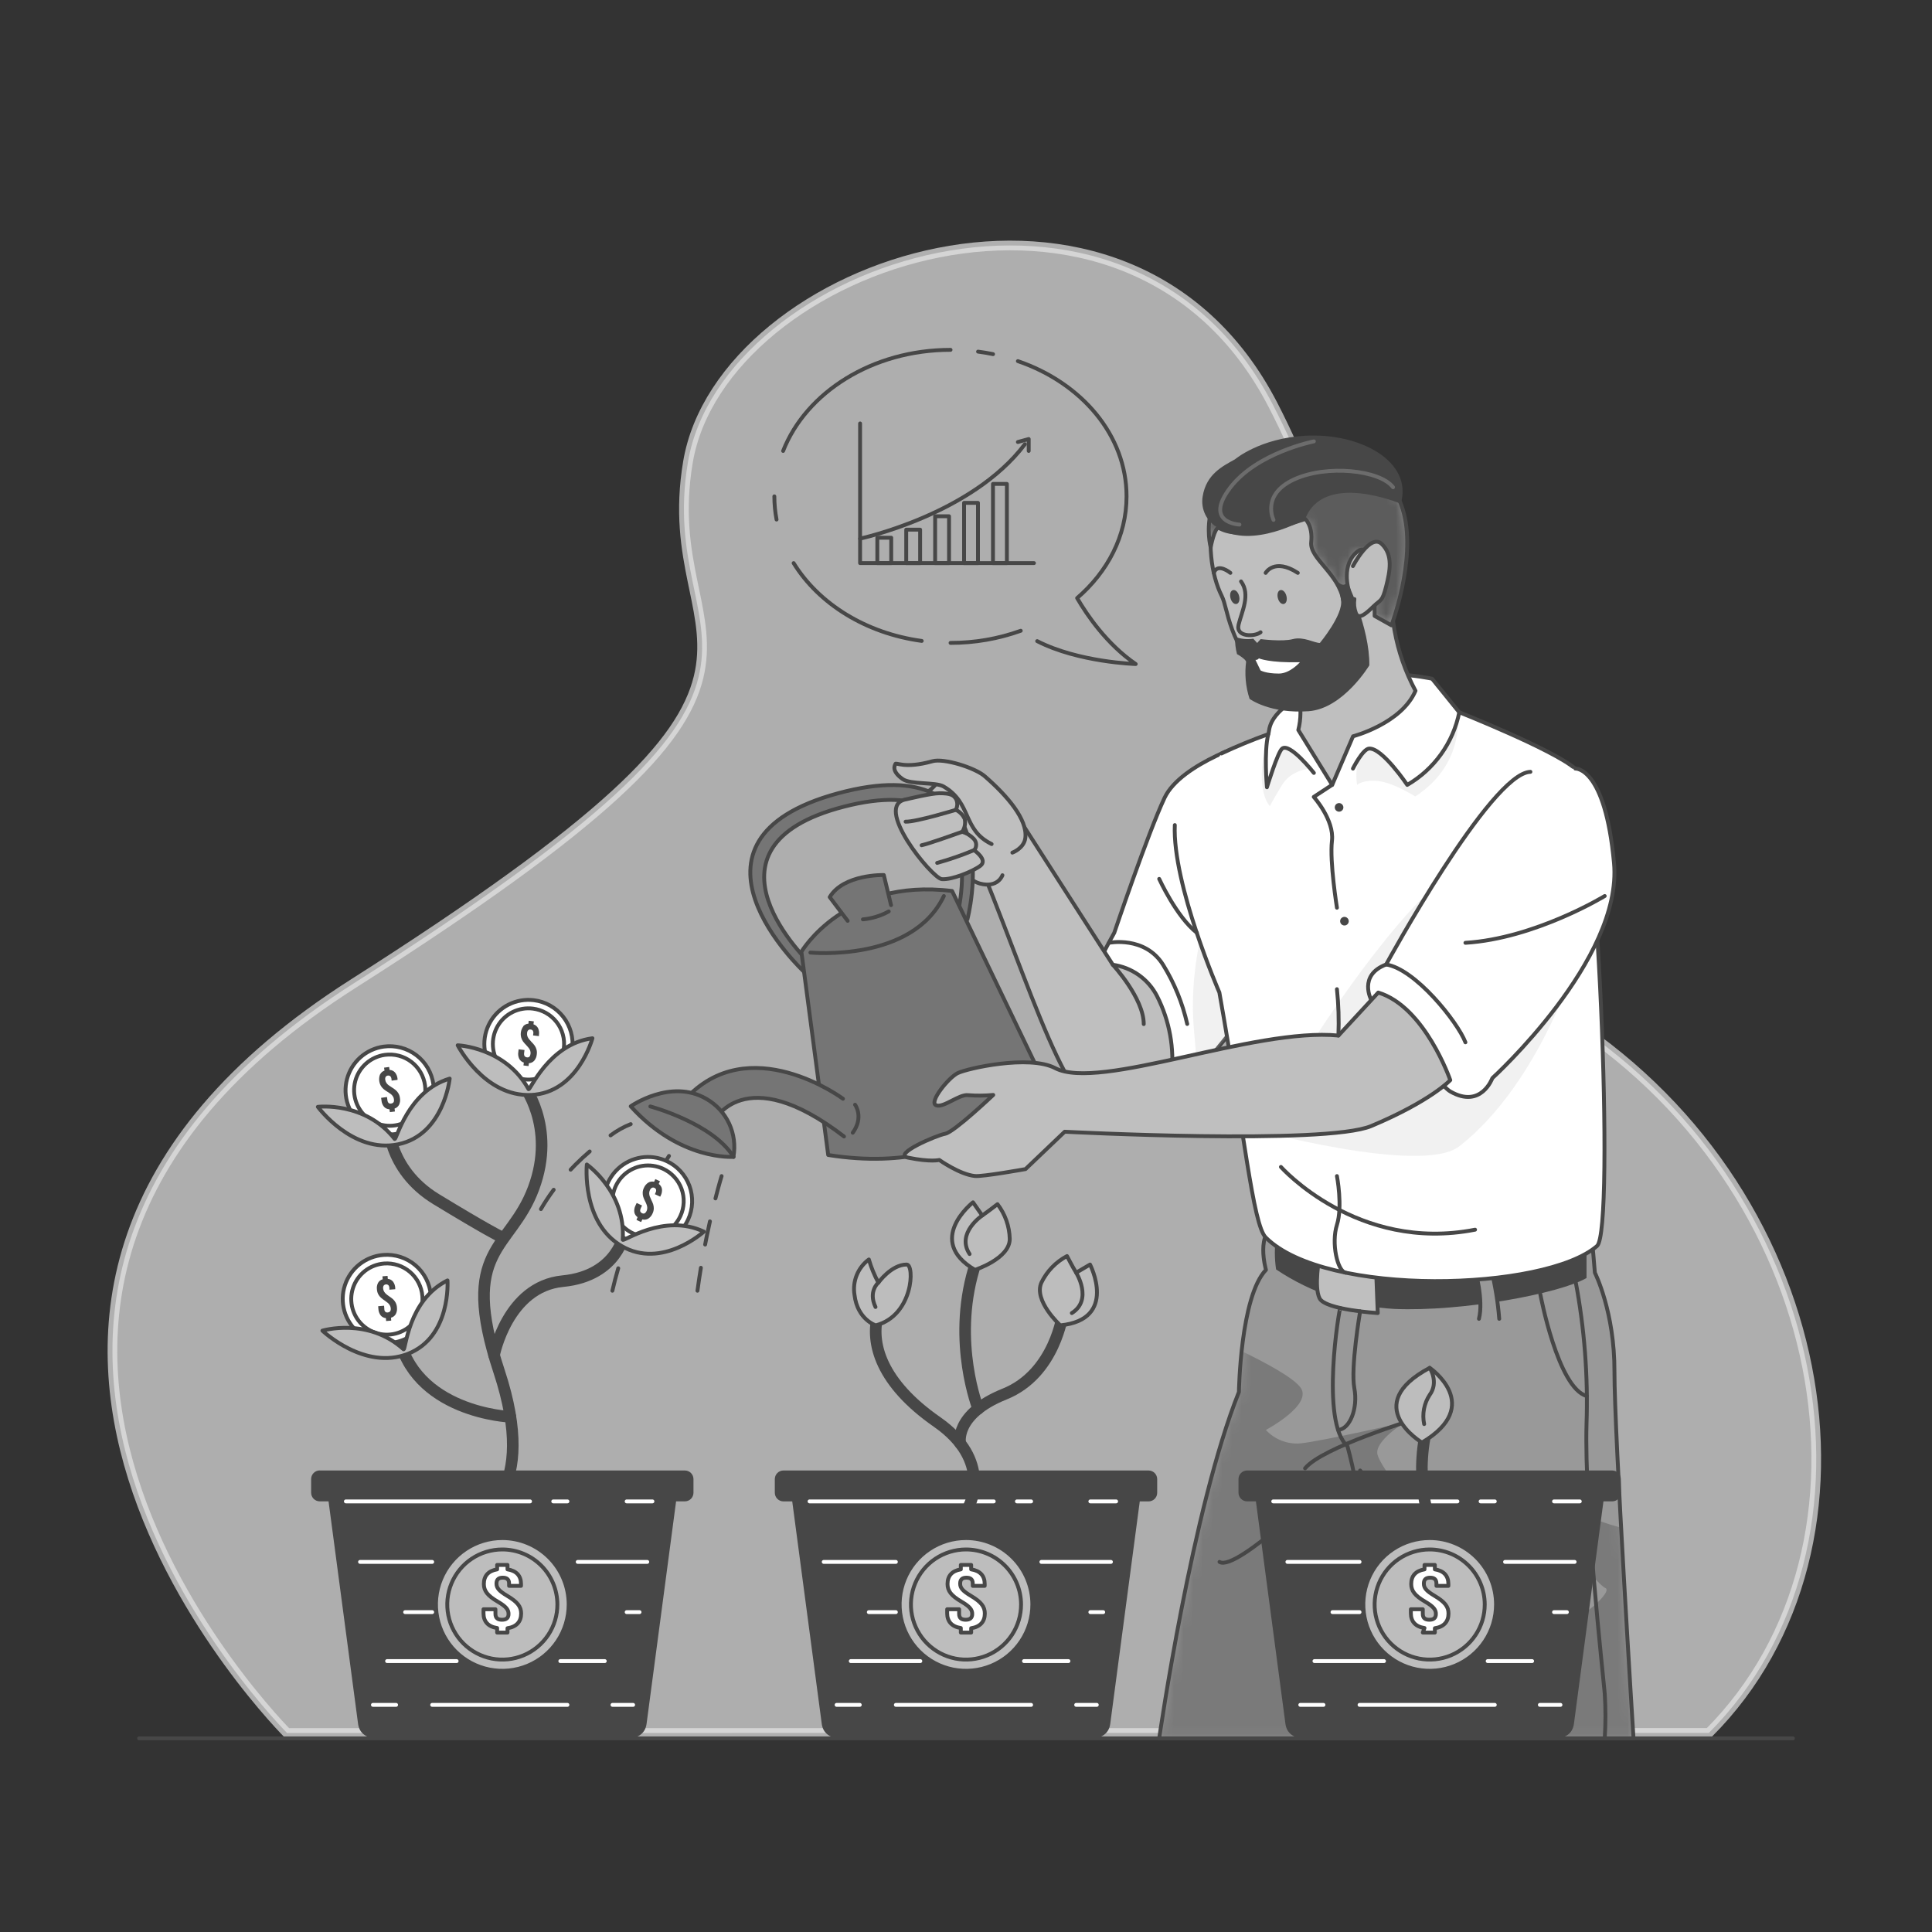 <svg width="200" height="200" viewBox="0 0 200 200" fill="none" xmlns="http://www.w3.org/2000/svg">
<rect x="0" y="0" width="200" height="200" fill="#333333" stroke="none"/>
<path opacity="0.7" d="M29.713 179.396C29.631 179.312 29.515 179.192 29.369 179.037C29.052 178.702 28.592 178.204 28.025 177.559C26.89 176.267 25.326 174.384 23.61 172.019C20.177 167.287 16.152 160.646 13.754 152.983C11.356 145.324 10.589 136.665 13.64 127.871C16.689 119.079 23.576 110.091 36.596 101.81C49.696 93.478 58.199 87.262 63.633 82.288C69.065 77.317 71.478 73.546 72.315 70.1C73.089 66.916 72.498 64.069 71.857 60.978C71.805 60.731 71.754 60.482 71.702 60.231C71.007 56.834 70.344 52.996 71.221 47.811C72.087 42.688 75.332 37.916 80.004 34.093C84.673 30.273 90.736 27.428 97.167 26.153C110.021 23.603 124.249 27.326 131.784 41.929C137.767 53.526 139.137 62.874 140.345 71.115C140.675 73.366 140.992 75.534 141.389 77.643C142.312 82.555 143.665 87.136 146.62 91.617C149.574 96.096 154.106 100.44 161.336 104.925C189.814 122.589 196.299 159.941 176.901 179.392L29.713 179.396Z" fill="#E3E3E3" stroke="#E6E6E6"/>
<path d="M107.036 58.292H89.036V43.836" stroke="#474747" stroke-width="0.4" stroke-linecap="round" stroke-linejoin="round"/>
<path d="M92.26 55.664H90.82V58.292H92.26V55.664Z" stroke="#474747" stroke-width="0.4" stroke-linecap="round" stroke-linejoin="round"/>
<path d="M95.252 54.832H93.812V58.292H95.252V54.832Z" stroke="#474747" stroke-width="0.4" stroke-linecap="round" stroke-linejoin="round"/>
<path d="M98.244 53.444H96.804V58.292H98.244V53.444Z" stroke="#474747" stroke-width="0.4" stroke-linecap="round" stroke-linejoin="round"/>
<path d="M101.24 52.056H99.8V58.292H101.24V52.056Z" stroke="#474747" stroke-width="0.4" stroke-linecap="round" stroke-linejoin="round"/>
<path d="M104.232 50.096H102.792V58.292H104.232V50.096Z" stroke="#474747" stroke-width="0.4" stroke-linecap="round" stroke-linejoin="round"/>
<path d="M89.036 55.756C89.036 55.756 100.576 53.296 106.096 45.984" stroke="#474747" stroke-width="0.4" stroke-linecap="round" stroke-linejoin="round"/>
<path d="M105.372 45.756L106.492 45.448V46.68" stroke="#474747" stroke-width="0.4" stroke-linecap="round" stroke-linejoin="round"/>
<path d="M102.8 36.66C102.288 36.556 101.772 36.468 101.248 36.4" stroke="#474747" stroke-width="0.4" stroke-linecap="round" stroke-linejoin="round"/>
<path d="M107.368 66.368C111.648 68.568 117.568 68.74 117.568 68.74C114.588 66.696 112.54 63.696 111.504 61.912C114.668 59.184 116.62 55.476 116.62 51.384C116.62 45.064 111.976 39.648 105.372 37.384" stroke="#474747" stroke-width="0.4" stroke-linecap="round" stroke-linejoin="round"/>
<path d="M98.4 66.552C100.877 66.557 103.336 66.132 105.668 65.296" stroke="#474747" stroke-width="0.4" stroke-linecap="round" stroke-linejoin="round"/>
<path d="M82.156 58.292C84.744 62.492 89.62 65.56 95.416 66.348" stroke="#474747" stroke-width="0.4" stroke-linecap="round" stroke-linejoin="round"/>
<path d="M80.16 51.384C80.161 52.189 80.237 52.993 80.388 53.784" stroke="#474747" stroke-width="0.4" stroke-linecap="round" stroke-linejoin="round"/>
<path d="M98.4 36.216C90.308 36.216 83.444 40.616 81.068 46.68" stroke="#474747" stroke-width="0.4" stroke-linecap="round" stroke-linejoin="round"/>
<path d="M129.964 76.66C129.964 76.66 122.28 78.924 120.548 82.604C118.816 86.284 115.348 96.564 115.348 96.564C115.348 96.564 112.1 102.3 112.1 104.032C112.1 105.764 116.9 112.188 119.068 113.92C121.236 115.652 129.328 104.248 129.328 104.248L129.964 76.66Z" fill="white" stroke="#474747" stroke-width="0.4" stroke-linecap="round" stroke-linejoin="round"/>
<path d="M164.7 127.812C164.8 127.9 165.1 131.748 165.1 131.748C165.1 131.748 167.152 135.8 167.128 142C167.104 148.2 169.1 179.956 169.1 179.956H120C120 179.956 123.412 156.148 128.252 144.1C128.252 144.1 128.4 134.212 131.052 131.456C131.052 131.456 129.9 127.4 132.252 126.9C134.604 126.4 164.7 127.812 164.7 127.812Z" fill="#999999"/>
<mask id="mask0_673_11385" style="mask-type:luminance" maskUnits="userSpaceOnUse" x="120" y="126" width="50" height="54">
<path d="M164.7 127.812C164.8 127.9 165.1 131.748 165.1 131.748C165.1 131.748 167.152 135.8 167.128 142C167.104 148.2 169.1 179.956 169.1 179.956H120C120 179.956 123.412 156.148 128.252 144.1C128.252 144.1 128.4 134.212 131.052 131.456C131.052 131.456 129.9 127.4 132.252 126.9C134.604 126.4 164.7 127.812 164.7 127.812Z" fill="white"/>
</mask>
<g mask="url(#mask0_673_11385)">
<path opacity="0.2" d="M169.1 179.956H120C120 179.956 123.412 156.148 128.252 144.1C128.252 144.1 128.28 142.22 128.532 139.868C130.792 140.956 133.772 142.524 134.604 143.6C136 145.4 131.044 148.028 131.044 148.028C131.493 148.515 132.047 148.893 132.664 149.134C133.281 149.375 133.944 149.473 134.604 149.42C136.8 149.2 145.44 147.228 145.44 147.228C145.44 147.228 142.212 149.2 142.604 150.6C142.996 152 146.544 156.56 148.472 157.68C150.4 158.8 144.552 156.56 144.552 156.56C144.552 156.56 151.2 167.304 155.2 169.452C159.2 171.6 167.372 164.952 166.2 164.4C165.028 163.848 160.276 157.38 161.14 156.292C161.636 155.664 164.576 157.316 167.816 158.14C168.4 168.596 169.1 179.956 169.1 179.956Z" fill="black"/>
</g>
<path d="M164.7 127.812C164.8 127.9 165.1 131.748 165.1 131.748C165.1 131.748 167.152 135.8 167.128 142C167.104 148.2 169.1 179.956 169.1 179.956H120C120 179.956 123.412 156.148 128.252 144.1C128.252 144.1 128.4 134.212 131.052 131.456C131.052 131.456 129.9 127.4 132.252 126.9C134.604 126.4 164.7 127.812 164.7 127.812Z" stroke="#474747" stroke-width="0.4" stroke-linecap="round" stroke-linejoin="round"/>
<path d="M132.1 127.956C131.93 129.102 131.93 130.266 132.1 131.412C135.739 133.845 139.965 135.257 144.336 135.5C151.4 135.8 161.472 133.9 164.236 132.3V128.5L132.1 127.956Z" fill="#474747"/>
<path d="M136.6 130.028C136.6 130.028 136 133.2 136.6 134.4C137.2 135.6 142.624 135.928 142.624 135.928L142.452 131.412L136.6 130.028Z" fill="#BFBFBF" stroke="#474747" stroke-width="0.4" stroke-linecap="round" stroke-linejoin="round"/>
<path d="M155.2 136.524C155.065 134.8 154.789 133.091 154.376 131.412L152.7 131.456C152.7 131.456 153.6 134.548 153.1 136.524" fill="#999999"/>
<path d="M155.2 136.524C155.065 134.8 154.789 133.091 154.376 131.412L152.7 131.456C152.7 131.456 153.6 134.548 153.1 136.524" stroke="#474747" stroke-width="0.4" stroke-linecap="round" stroke-linejoin="round"/>
<path opacity="0.2" d="M129.544 95.032L129.336 104.232C127.674 106.552 125.881 108.774 123.964 110.888C123.864 109.688 123.744 108.268 123.6 106.652C122.932 99.184 125.468 93.184 125.316 92.74L129.544 95.032Z" fill="#BDBDBD"/>
<path d="M126.44 78C128.023 77.253 129.642 76.585 131.292 76C131.5 75.456 131.004 73.832 136.012 71.236C141.02 68.64 148.252 70.264 148.252 70.264L151.052 73.728C151.052 73.728 160.792 77.604 163.052 79.56C165.312 81.516 167.208 127.34 165.328 128.98C159.96 133.66 137.2 134.3 131.028 128.1C129.692 126.764 128.792 117.092 126.228 102.74C126.228 102.74 121.352 91.54 121.616 85.412" fill="white"/>
<path d="M126.44 78C128.023 77.253 129.642 76.585 131.292 76C131.5 75.456 131.004 73.832 136.012 71.236C141.02 68.64 148.252 70.264 148.252 70.264L151.052 73.728C151.052 73.728 160.792 77.604 163.052 79.56C165.312 81.516 167.208 127.34 165.328 128.98C159.96 133.66 137.2 134.3 131.028 128.1C129.692 126.764 128.792 117.092 126.228 102.74C126.228 102.74 121.352 91.54 121.616 85.412" stroke="#474747" stroke-width="0.4" stroke-linecap="round" stroke-linejoin="round"/>
<path opacity="0.2" d="M150.904 74.452C150.904 74.452 151.44 79.252 146.504 82.452C146.504 82.452 144.236 81 142.636 80.852C141.036 80.704 140.484 81.252 140.484 81.252C140.484 81.252 140.148 79.372 140.916 78.136C141.684 76.9 143.188 77.852 145.66 81.252C145.676 81.252 149.856 79.2 150.904 74.452Z" fill="#BDBDBD"/>
<path opacity="0.2" d="M135.648 79.564C135.648 79.564 133.7 79.652 132.724 81.252C131.748 82.852 131.452 83.452 131.452 83.452C131.452 83.452 129.884 81.9 131.052 77.1C130.923 78.486 130.985 79.883 131.236 81.252C131.236 81.252 132.244 77.54 132.732 77.492C133.22 77.444 134.192 77.732 135.648 79.564Z" fill="#BDBDBD"/>
<path d="M132.724 68.94C133.534 69.817 134.111 70.883 134.404 72.041C134.697 73.199 134.695 74.411 134.4 75.568L137.908 81.252L140.068 76.22C140.068 76.22 145.072 74.92 146.532 71.512C144.419 67.559 143.61 63.04 144.22 58.6C145.2 51.064 132.724 68.94 132.724 68.94Z" fill="#BFBFBF" stroke="#474747" stroke-width="0.4" stroke-linecap="round" stroke-linejoin="round"/>
<path d="M144.532 62.096C146.08 50.544 142.62 45.936 133.536 46.584C124.452 47.232 124.304 57.384 126.472 61.692C127.2 63.14 126.964 66.308 131.48 71.372C133.212 73.316 137.76 71.852 141.016 68.644" fill="#BFBFBF"/>
<path d="M144.532 62.096C146.08 50.544 142.62 45.936 133.536 46.584C124.452 47.232 124.304 57.384 126.472 61.692C127.2 63.14 126.964 66.308 131.48 71.372C133.212 73.316 137.76 71.852 141.016 68.644" stroke="#474747" stroke-width="0.4" stroke-linecap="round" stroke-linejoin="round"/>
<path d="M131.02 59.304C131.02 59.304 131.912 57.724 134.348 59.304" stroke="#474747" stroke-width="0.4" stroke-linecap="round" stroke-linejoin="round"/>
<path d="M127.368 59.304C127.368 59.304 126.048 58.212 125.652 59.304" stroke="#474747" stroke-width="0.4" stroke-linecap="round" stroke-linejoin="round"/>
<path d="M133.168 61.688C133.272 62.088 133.168 62.456 132.912 62.52C132.656 62.584 132.384 62.316 132.284 61.92C132.184 61.524 132.284 61.152 132.54 61.088C132.796 61.024 133.068 61.292 133.168 61.688Z" fill="#474747"/>
<path d="M128.268 61.688C128.372 62.088 128.268 62.456 128.012 62.52C127.756 62.584 127.484 62.316 127.38 61.92C127.276 61.524 127.38 61.152 127.64 61.088C127.9 61.024 128.168 61.292 128.268 61.688Z" fill="#474747"/>
<path d="M128.472 60.188C129.476 61.568 128.548 63.308 128.22 64.652C127.892 65.996 129.924 65.912 130.492 65.452" stroke="#474747" stroke-width="0.4" stroke-linecap="round" stroke-linejoin="round"/>
<path d="M139.62 61.076C139.62 61.076 138.768 58.376 140.596 57.04C142.424 55.704 142.3 63.76 142.3 63.76L144.044 64.736C144.044 64.736 146.56 58.08 145.344 53.208C144.128 48.336 139.2 44.884 132.4 46.724C123.276 49.188 125.328 56.66 125.328 56.66C125.328 56.66 125.728 54.548 126.16 54.66C126.592 54.772 128.04 56.16 135.116 53.724C135.116 53.724 135.916 54.416 135.736 56.124C135.556 57.832 138.592 59.352 139.064 62.196L139.62 61.076Z" fill="#999999"/>
<mask id="mask1_673_11385" style="mask-type:luminance" maskUnits="userSpaceOnUse" x="125" y="46" width="21" height="19">
<path d="M139.62 61.076C139.62 61.076 138.768 58.376 140.596 57.04C142.424 55.704 142.3 63.76 142.3 63.76L144.044 64.736C144.044 64.736 146.56 58.08 145.344 53.208C144.128 48.336 139.2 44.884 132.4 46.724C123.276 49.188 125.328 56.66 125.328 56.66C125.328 56.66 125.728 54.548 126.16 54.66C126.592 54.772 128.04 56.16 135.116 53.724C135.116 53.724 135.916 54.416 135.736 56.124C135.556 57.832 138.592 59.352 139.064 62.196L139.62 61.076Z" fill="white"/>
</mask>
<g mask="url(#mask1_673_11385)">
<path opacity="0.4" d="M139.62 61.076C139.62 61.076 138.768 58.376 140.596 57.04C142.424 55.704 142.3 63.76 142.3 63.76L144.044 64.736C144.044 64.736 146.56 58.08 145.344 53.208C144.128 48.336 139.2 44.884 132.4 46.724C123.276 49.188 125.328 56.66 125.328 56.66C125.328 56.66 125.728 54.548 126.16 54.66C126.592 54.772 128.04 56.16 135.116 53.724C135.116 53.724 135.916 54.416 135.736 56.124C135.556 57.832 138.592 59.352 139.064 62.196L139.62 61.076Z" fill="black"/>
</g>
<path d="M139.62 61.076C139.62 61.076 138.768 58.376 140.596 57.04C142.424 55.704 142.3 63.76 142.3 63.76L144.044 64.736C144.044 64.736 146.56 58.08 145.344 53.208C144.128 48.336 139.2 44.884 132.4 46.724C123.276 49.188 125.328 56.66 125.328 56.66C125.328 56.66 125.728 54.548 126.16 54.66C126.592 54.772 128.04 56.16 135.116 53.724C135.116 53.724 135.916 54.416 135.736 56.124C135.556 57.832 138.592 59.352 139.064 62.196L139.62 61.076Z" stroke="#474747" stroke-width="0.4" stroke-linecap="round" stroke-linejoin="round"/>
<path d="M127.856 65.924C128.457 66.15 129.106 66.217 129.74 66.116L130.14 66.56L130.504 66.16C130.504 66.16 132.736 66.452 133.832 66.16C134.928 65.868 136.064 66.56 136.632 66.56C136.632 66.56 139.064 63.64 138.824 62.136C138.741 61.477 138.607 60.826 138.424 60.188C138.424 60.188 138.884 60.608 139.128 60.528C139.209 60.511 139.282 60.468 139.338 60.407C139.394 60.347 139.43 60.27 139.44 60.188C139.44 60.188 141.804 64.988 141.752 68.876C141.752 68.876 139.048 73.368 135.464 73.624C131.444 73.908 129.356 72.344 129.356 72.344C128.943 71.082 128.824 69.743 129.008 68.428C128.73 68.142 128.409 67.902 128.056 67.716C127.901 67.132 127.834 66.528 127.856 65.924Z" fill="#474747"/>
<path d="M126.148 54.672C125.559 54.371 125.082 53.889 124.785 53.298C124.489 52.706 124.389 52.036 124.5 51.384C124.876 49.056 126.608 48.244 127.852 47.544C127.852 47.544 130.388 45.376 135.104 45.108C140.784 44.784 146.304 47.76 145.008 52.148C145.008 52.148 137.008 48.736 135.104 53.748C135.104 53.736 129.6 56.928 126.148 54.672Z" fill="#474747"/>
<path d="M140.056 58.6C140.056 58.6 141.84 55.172 143.032 56.308C144.224 57.444 143.896 59.108 143.492 60.708C143.088 62.308 142.948 62.036 142.192 62.764C141.436 63.492 140.632 64.232 140.352 63.44C140.184 62.985 140.135 62.495 140.208 62.016" fill="#BFBFBF"/>
<path d="M140.056 58.6C140.056 58.6 141.84 55.172 143.032 56.308C144.224 57.444 143.896 59.108 143.492 60.708C143.088 62.308 142.948 62.036 142.192 62.764C141.436 63.492 140.632 64.232 140.352 63.44C140.184 62.985 140.135 62.495 140.208 62.016" stroke="#474747" stroke-width="0.4" stroke-linecap="round" stroke-linejoin="round"/>
<path d="M134.568 68.552C131.368 68.632 130.32 68.152 130.32 68.152C130.282 68.209 130.228 68.254 130.165 68.282C130.102 68.31 130.032 68.319 129.964 68.308L130.492 69.4C130.492 69.4 131.02 69.728 132.388 69.728C133.544 69.728 134.568 68.552 134.568 68.552Z" fill="white"/>
<path opacity="0.2" d="M131.832 53.82C131.832 53.82 130.532 51.22 133.94 49.64C137.348 48.06 142.868 48.664 144.208 50.44" stroke="white" stroke-width="0.4" stroke-linecap="round" stroke-linejoin="round"/>
<path opacity="0.2" d="M128.308 54.304C128.308 54.304 124.564 54.144 127.344 50.492C130.124 46.84 136.012 45.692 136.012 45.692" stroke="white" stroke-width="0.4" stroke-linecap="round" stroke-linejoin="round"/>
<path d="M151.064 73.732C150.751 75.296 150.109 76.776 149.18 78.072C148.251 79.369 147.056 80.453 145.676 81.252C145.676 81.252 143.092 77.404 141.732 77.492C141.068 77.532 140.056 79.564 140.056 79.564" stroke="#474747" stroke-width="0.4" stroke-linecap="round" stroke-linejoin="round"/>
<path d="M131.292 76C130.828 77.84 131.152 81.496 131.152 81.496C131.152 81.496 132.276 77.848 132.724 77.496C133.524 76.848 136.012 80.012 136.012 80.012" stroke="#474747" stroke-width="0.4" stroke-linecap="round" stroke-linejoin="round"/>
<path d="M137.896 81.252L136 82.496C136 82.496 138.136 84.876 137.884 87.04C137.632 89.204 138.4 93.968 138.4 93.968" stroke="#474747" stroke-width="0.4" stroke-linecap="round" stroke-linejoin="round"/>
<path d="M119.78 103.124C121.074 105.667 121.591 108.533 121.268 111.368C121.268 111.368 118.468 115.248 116.32 115.828C111.096 117.236 107.948 105.624 101.672 90.032C101.272 89.032 104.836 83.748 104.836 83.748L115.2 99.872C116.169 100.005 117.091 100.37 117.889 100.936C118.686 101.502 119.335 102.253 119.78 103.124Z" fill="#BFBFBF" stroke="#474747" stroke-width="0.4" stroke-linecap="round" stroke-linejoin="round"/>
<path d="M104.4 84.92L101.74 81.32C101.74 81.32 97.74 79.024 97.296 80.396C96.644 82.452 93.364 83.06 93.364 83.06C93.652 84.112 96.856 88.8 98.672 89.86C100.488 90.92 100.672 91.232 101.42 91.46C103.32 91.968 103.772 90.604 103.772 90.604" fill="#BFBFBF"/>
<path d="M104.4 84.92L101.74 81.32C101.74 81.32 97.74 79.024 97.296 80.396C96.644 82.452 93.364 83.06 93.364 83.06C93.652 84.112 96.856 88.8 98.672 89.86C100.488 90.92 100.672 91.232 101.42 91.46C103.32 91.968 103.772 90.604 103.772 90.604" stroke="#474747" stroke-width="0.4" stroke-linecap="round" stroke-linejoin="round"/>
<path d="M83.232 100.596C83.232 100.596 68.62 87.02 86.768 82.116C104.916 77.212 100.144 95.172 100.144 95.172L98.944 95.38C98.944 95.38 103.7 79.308 87.384 83.5C71.068 87.692 83.908 99.776 83.908 99.776L83.232 100.596Z" fill="#757575" stroke="#474747" stroke-width="0.4" stroke-linecap="round" stroke-linejoin="round"/>
<path d="M102.652 87.376C99.584 85.88 100.652 83.14 97.668 81.412C96.868 80.948 94.272 81.232 93.452 80.656C92.22 79.796 92.652 79.204 92.684 79.1C92.724 78.864 93.588 79.632 96.532 78.8C97.708 78.468 100.932 79.476 101.94 80.356C104.308 82.412 106.368 84.836 106.144 86.732C106.016 87.824 104.8 88.264 104.8 88.264" fill="#BFBFBF"/>
<path d="M102.652 87.376C99.584 85.88 100.652 83.14 97.668 81.412C96.868 80.948 94.272 81.232 93.452 80.656C92.22 79.796 92.652 79.204 92.684 79.1C92.724 78.864 93.588 79.632 96.532 78.8C97.708 78.468 100.932 79.476 101.94 80.356C104.308 82.412 106.368 84.836 106.144 86.732C106.016 87.824 104.8 88.264 104.8 88.264" stroke="#474747" stroke-width="0.4" stroke-linecap="round" stroke-linejoin="round"/>
<path d="M93.852 82.736C93.852 82.736 96.424 82.108 97.244 82.116C98.372 82.116 98.728 82.284 98.996 82.764C99.068 82.935 99.101 83.12 99.093 83.305C99.084 83.491 99.035 83.672 98.948 83.836C99.362 84.032 99.69 84.372 99.872 84.792C99.961 85.248 99.867 85.72 99.612 86.108C100.058 86.24 100.462 86.485 100.784 86.82C100.944 86.975 101.039 87.185 101.051 87.407C101.063 87.63 100.99 87.849 100.848 88.02C100.848 88.02 102.296 89.012 101.492 89.62C100.688 90.228 98.492 91.104 97.492 91.008C96.492 90.912 90.224 83.292 93.852 82.736Z" fill="#BFBFBF" stroke="#474747" stroke-width="0.4" stroke-linecap="round" stroke-linejoin="round"/>
<path d="M98.948 83.836C98.948 83.836 94.86 85.088 93.748 85.06" stroke="#474747" stroke-width="0.4" stroke-linecap="round" stroke-linejoin="round"/>
<path d="M99.6 86.108C99.6 86.108 96.12 87.36 95.404 87.5" stroke="#474747" stroke-width="0.4" stroke-linecap="round" stroke-linejoin="round"/>
<path d="M100.848 88C99.6 88.523 98.32 88.967 97.016 89.328" stroke="#474747" stroke-width="0.4" stroke-linecap="round" stroke-linejoin="round"/>
<path d="M82.96 98.528C82.96 98.528 87.44 90.864 98.56 92.236L107.7 111.26C107.7 111.26 101.964 122.14 85.736 119.564L82.96 98.528Z" fill="#757575" stroke="#474747" stroke-width="0.4" stroke-linecap="round" stroke-linejoin="round"/>
<path d="M87.264 113.74C87.264 113.74 77.484 106.484 70.864 113.876L73.872 116.128C73.872 116.128 76.956 109.644 87.372 117.648" fill="#757575"/>
<path d="M87.264 113.74C87.264 113.74 77.484 106.484 70.864 113.876L73.872 116.128C73.872 116.128 76.956 109.644 87.372 117.648" stroke="#474747" stroke-width="0.4" stroke-linecap="round" stroke-linejoin="round"/>
<path d="M83.892 98.608C83.892 98.608 94.44 99.648 97.708 92.756L83.892 98.608Z" fill="#757575"/>
<path d="M83.892 98.608C83.892 98.608 94.44 99.648 97.708 92.756" stroke="#474747" stroke-width="0.4" stroke-linecap="round" stroke-linejoin="round"/>
<path d="M65.292 114.524C65.292 114.524 69.444 111.608 73.124 113.756C74.155 114.343 74.978 115.235 75.48 116.31C75.981 117.385 76.136 118.589 75.924 119.756C75.924 119.756 70.4 120.188 65.292 114.524Z" fill="#757575" stroke="#474747" stroke-width="0.4" stroke-linecap="round" stroke-linejoin="round"/>
<path d="M67.324 114.54C67.324 114.54 73.78 116.264 75.94 119.764" stroke="#474747" stroke-width="0.4" stroke-linecap="round" stroke-linejoin="round"/>
<path d="M92.24 93.7L91.492 90.584C91.492 90.584 87.328 90.472 85.892 92.868L87.748 95.324" fill="#757575"/>
<path d="M92.24 93.7L91.492 90.584C91.492 90.584 87.328 90.472 85.892 92.868L87.748 95.324" stroke="#474747" stroke-width="0.4" stroke-linecap="round" stroke-linejoin="round"/>
<path d="M92 94.352C91.176 94.807 90.266 95.087 89.328 95.172" stroke="#474747" stroke-width="0.4" stroke-linecap="round" stroke-linejoin="round"/>
<path d="M88.516 114.36C88.516 114.36 89.456 115.636 88.276 117.26" stroke="#474747" stroke-width="0.4" stroke-linecap="round" stroke-linejoin="round"/>
<path opacity="0.2" d="M163.468 98.664C163.468 98.664 159.6 112 151.068 118.664C147.172 121.708 129.34 116.796 129.34 116.796L130.496 109.884L136.336 107.116C136.336 107.116 146.672 90.936 152.272 89.332C157.872 87.728 163.468 98.664 163.468 98.664Z" fill="#BDBDBD"/>
<path d="M158.428 79.9C154.312 80.016 143.492 99.844 143.492 99.844C140.56 100.956 141.956 103.524 141.956 103.524C141.956 103.524 148.832 112.244 150.132 112.988C153.332 114.828 154.488 111.608 154.488 111.608C154.488 111.608 168 99.332 167.08 89.336C166.16 79.34 163.08 79.564 163.08 79.564" fill="white"/>
<path d="M158.428 79.9C154.312 80.016 143.492 99.844 143.492 99.844C140.56 100.956 141.956 103.524 141.956 103.524C141.956 103.524 148.832 112.244 150.132 112.988C153.332 114.828 154.488 111.608 154.488 111.608C154.488 111.608 168 99.332 167.08 89.336C166.16 79.34 163.08 79.564 163.08 79.564" stroke="#474747" stroke-width="0.4" stroke-linecap="round" stroke-linejoin="round"/>
<path d="M142.676 102.748L138.556 107.2C129.8 106.348 113.836 112.98 109.22 110.568C106.536 109.164 100.092 110.608 99.132 111.092C98.172 111.576 96.144 114.088 96.896 114.412C97.648 114.736 99.296 113.236 100.232 113.372C101.094 113.44 101.96 113.431 102.82 113.348C102.82 113.348 98.76 117.2 97.852 117.364C96.944 117.528 92.332 119.496 94.004 119.84C96.344 120.32 97.236 120.08 97.236 120.08C97.236 120.08 99.348 121.58 100.92 121.74C101.72 121.824 106.16 121.024 106.16 121.024L110.216 117.156C110.216 117.156 137.208 118.56 141.956 116.564C148.148 113.964 150.132 111.816 150.132 111.816C150.132 111.816 147.512 104.216 142.676 102.748Z" fill="#BFBFBF" stroke="#474747" stroke-width="0.4" stroke-linecap="round" stroke-linejoin="round"/>
<path d="M138.744 135.404C138.652 135.384 136.656 147.2 139.48 149.7C139.48 149.7 141.112 155.344 140.808 159.224C140.504 163.104 142.624 171 142.624 171L144.04 179.956" stroke="#474747" stroke-width="0.4" stroke-linecap="round" stroke-linejoin="round"/>
<path d="M140.8 135.752C140.8 135.752 139.8 141.6 140.2 143.7C140.6 145.8 139.732 147.956 138.516 148.028" stroke="#474747" stroke-width="0.4" stroke-linecap="round" stroke-linejoin="round"/>
<path d="M159.452 133.968C159.452 133.968 161.268 143.708 164.252 144.512" stroke="#474747" stroke-width="0.4" stroke-linecap="round" stroke-linejoin="round"/>
<path d="M163.1 132.624C164.024 137.5 164.405 142.464 164.236 147.424C164 156 165.94 173.2 166.12 175.3C166.222 176.85 166.222 178.406 166.12 179.956" stroke="#474747" stroke-width="0.4" stroke-linecap="round" stroke-linejoin="round"/>
<path d="M147.068 146.668C146.3 147 136.9 149.8 135.1 152" stroke="#474747" stroke-width="0.4" stroke-linecap="round" stroke-linejoin="round"/>
<path d="M140.8 152.224C140.8 152.224 147.292 160.1 150.444 160.9" stroke="#474747" stroke-width="0.4" stroke-linecap="round" stroke-linejoin="round"/>
<path d="M137.972 153C137.972 153 128 162.8 126.244 161.688" stroke="#474747" stroke-width="0.4" stroke-linecap="round" stroke-linejoin="round"/>
<path d="M141.084 164.4C141.084 164.4 138.332 175.28 138.516 176.488C138.7 177.696 137.58 179.956 137.58 179.956" stroke="#474747" stroke-width="0.4" stroke-linecap="round" stroke-linejoin="round"/>
<path d="M138.4 121.748C138.4 121.748 139.004 124.884 138.4 126.792C137.796 128.7 138.456 131.592 139.284 131.744" stroke="#474747" stroke-width="0.4" stroke-linecap="round" stroke-linejoin="round"/>
<path d="M115.2 99.872C115.2 99.872 118.4 103.328 118.4 106.012" stroke="#474747" stroke-width="0.4" stroke-linecap="round" stroke-linejoin="round"/>
<path d="M74.7 121.748C74.7 121.748 74.436 122.6 74.064 124.06" stroke="#474747" stroke-width="0.4" stroke-linecap="round" stroke-linejoin="round"/>
<path d="M73.492 126.436C73.256 127.504 73.004 128.716 72.764 130.036" stroke="#474747" stroke-width="0.4" stroke-linecap="round" stroke-linejoin="round" stroke-dasharray="2.45 2.45"/>
<path d="M72.556 131.24C72.432 132.004 72.308 132.796 72.2 133.616" stroke="#474747" stroke-width="0.4" stroke-linecap="round" stroke-linejoin="round"/>
<path d="M69.252 119.664C69.252 119.664 68.76 120.428 68.052 121.736" stroke="#474747" stroke-width="0.4" stroke-linecap="round" stroke-linejoin="round"/>
<path d="M66.488 124.828C65.756 126.393 65.106 127.995 64.54 129.628" stroke="#474747" stroke-width="0.4" stroke-linecap="round" stroke-linejoin="round" stroke-dasharray="3.46 3.46"/>
<path d="M64 131.292C63.776 132.052 63.573 132.827 63.392 133.616" stroke="#474747" stroke-width="0.4" stroke-linecap="round" stroke-linejoin="round"/>
<path d="M65.292 116.368C64.547 116.662 63.844 117.055 63.204 117.536" stroke="#474747" stroke-width="0.4" stroke-linecap="round" stroke-linejoin="round"/>
<path d="M61.044 119.2C60.007 120.086 59.044 121.054 58.164 122.096" stroke="#474747" stroke-width="0.4" stroke-linecap="round" stroke-linejoin="round" stroke-dasharray="2.73 2.73"/>
<path d="M57.316 123.164C56.839 123.805 56.398 124.473 55.996 125.164" stroke="#474747" stroke-width="0.4" stroke-linecap="round" stroke-linejoin="round"/>
<path d="M143.492 99.844C146.5 100.3 150.9 105.8 151.7 107.9" stroke="#474747" stroke-width="0.4" stroke-linecap="round" stroke-linejoin="round"/>
<path d="M166.12 92.756C166.12 92.756 158.9 97.156 151.7 97.6" stroke="#474747" stroke-width="0.4" stroke-linecap="round" stroke-linejoin="round"/>
<path d="M114.8 97.6C114.8 97.6 118.512 96.848 120.4 99.872C121.566 101.762 122.411 103.833 122.9 106" stroke="#474747" stroke-width="0.4" stroke-linecap="round" stroke-linejoin="round"/>
<path d="M120 90.984C120 90.984 121.796 94.924 123.9 96.56" stroke="#474747" stroke-width="0.4" stroke-linecap="round" stroke-linejoin="round"/>
<path d="M138.4 102.4C138.567 103.994 138.618 105.598 138.552 107.2" stroke="#474747" stroke-width="0.4" stroke-linecap="round" stroke-linejoin="round"/>
<path d="M132.6 120.8C132.6 120.8 140.5 129.692 152.7 127.296" stroke="#474747" stroke-width="0.4" stroke-linecap="round" stroke-linejoin="round"/>
<path d="M139.068 83.6C139.064 83.688 139.034 83.772 138.983 83.843C138.931 83.914 138.86 83.969 138.778 83.999C138.696 84.03 138.606 84.036 138.521 84.017C138.435 83.997 138.357 83.953 138.297 83.89C138.236 83.826 138.195 83.747 138.18 83.66C138.164 83.574 138.174 83.485 138.208 83.404C138.243 83.323 138.3 83.255 138.373 83.206C138.446 83.158 138.532 83.132 138.62 83.132C138.741 83.135 138.856 83.186 138.94 83.274C139.024 83.361 139.07 83.479 139.068 83.6Z" fill="#474747"/>
<path d="M139.624 95.38C139.62 95.468 139.59 95.552 139.539 95.623C139.487 95.694 139.416 95.749 139.334 95.779C139.252 95.81 139.162 95.816 139.077 95.797C138.991 95.777 138.913 95.733 138.853 95.67C138.792 95.606 138.751 95.527 138.736 95.44C138.72 95.354 138.73 95.265 138.764 95.184C138.799 95.103 138.856 95.035 138.929 94.986C139.002 94.938 139.088 94.912 139.176 94.912C139.236 94.913 139.296 94.926 139.351 94.95C139.406 94.974 139.456 95.009 139.498 95.053C139.539 95.096 139.572 95.147 139.593 95.204C139.615 95.26 139.626 95.32 139.624 95.38Z" fill="#474747"/>
<path d="M14.4 179.956H185.6" stroke="#474747" stroke-width="0.4" stroke-linecap="round" stroke-linejoin="round"/>
<path d="M49.408 156.98C49.408 156.98 55.868 154.712 51.66 141.948C47.452 129.184 52.836 129.464 55.236 123.008C57.636 116.552 54.092 112.18 54.092 112.18" stroke="#474747" stroke-width="1.2" stroke-linecap="round" stroke-linejoin="round"/>
<path d="M52.6 153.824H33.8C33.8 153.824 36.336 172.928 37.068 178.456C37.2 179.46 38 179.956 38.968 179.956H65.032C66 179.956 66.8 179.46 66.932 178.456C67.664 172.928 70.2 153.824 70.2 153.824H52.6Z" fill="#474747"/>
<path d="M33.104 152.224H70.896C71.133 152.224 71.359 152.318 71.527 152.485C71.694 152.652 71.788 152.879 71.788 153.116V154.528C71.788 154.765 71.694 154.991 71.527 155.159C71.359 155.326 71.133 155.42 70.896 155.42H33.104C32.866 155.42 32.639 155.326 32.47 155.158C32.302 154.989 32.208 154.762 32.208 154.524V153.112C32.208 152.994 32.231 152.878 32.276 152.769C32.321 152.66 32.387 152.562 32.47 152.478C32.554 152.395 32.652 152.329 32.761 152.284C32.87 152.239 32.986 152.216 33.104 152.216V152.224Z" fill="#474747"/>
<path d="M35.804 155.424H54.872" stroke="white" stroke-width="0.4" stroke-linecap="round" stroke-linejoin="round"/>
<path d="M57.272 155.424H58.74" stroke="white" stroke-width="0.4" stroke-linecap="round" stroke-linejoin="round"/>
<path d="M67.54 155.424H64.872" stroke="white" stroke-width="0.4" stroke-linecap="round" stroke-linejoin="round"/>
<path d="M37.272 161.688H44.74" stroke="white" stroke-width="0.4" stroke-linecap="round" stroke-linejoin="round"/>
<path d="M49.004 161.688H51.004" stroke="white" stroke-width="0.4" stroke-linecap="round" stroke-linejoin="round"/>
<path d="M67.004 161.688H59.804" stroke="white" stroke-width="0.4" stroke-linecap="round" stroke-linejoin="round"/>
<path d="M66.204 166.888H64.872" stroke="white" stroke-width="0.4" stroke-linecap="round" stroke-linejoin="round"/>
<path d="M44.74 166.888H41.94" stroke="white" stroke-width="0.4" stroke-linecap="round" stroke-linejoin="round"/>
<path d="M58.004 171.956H62.604" stroke="white" stroke-width="0.4" stroke-linecap="round" stroke-linejoin="round"/>
<path d="M47.272 171.956H40.072" stroke="white" stroke-width="0.4" stroke-linecap="round" stroke-linejoin="round"/>
<path d="M38.604 176.488H41.004" stroke="white" stroke-width="0.4" stroke-linecap="round" stroke-linejoin="round"/>
<path d="M44.74 176.488H58.74" stroke="white" stroke-width="0.4" stroke-linecap="round" stroke-linejoin="round"/>
<path d="M65.54 176.488H63.404" stroke="white" stroke-width="0.4" stroke-linecap="round" stroke-linejoin="round"/>
<path d="M58.868 166.088C58.869 167.447 58.467 168.775 57.712 169.905C56.958 171.035 55.886 171.916 54.631 172.436C53.376 172.956 51.995 173.093 50.663 172.829C49.33 172.564 48.106 171.91 47.145 170.95C46.184 169.989 45.529 168.766 45.264 167.433C44.999 166.101 45.135 164.72 45.654 163.465C46.174 162.209 47.054 161.137 48.184 160.382C49.313 159.627 50.641 159.224 52 159.224C53.821 159.224 55.567 159.947 56.855 161.234C58.143 162.521 58.867 164.267 58.868 166.088Z" fill="#BDBDBD" stroke="#474747" stroke-width="0.4" stroke-linecap="round" stroke-linejoin="round"/>
<path d="M51.464 162.46V162H52.536V162.46C53.464 162.604 53.936 163.132 53.936 163.972V164.168H52.7V163.932C52.7 163.488 52.464 163.32 52.048 163.32C51.632 163.32 51.396 163.488 51.396 163.932C51.396 164.376 51.632 164.68 52.512 165.204C53.58 165.84 53.948 166.324 53.948 167.032C53.948 167.872 53.464 168.412 52.536 168.552V169.004H51.464V168.532C50.528 168.392 50.052 167.852 50.052 167.012V166.588H51.288V167.076C51.288 167.516 51.548 167.676 51.964 167.676C52.38 167.676 52.644 167.516 52.644 167.076C52.644 166.636 52.404 166.316 51.524 165.8C50.456 165.176 50.088 164.68 50.088 163.972C50.088 163.132 50.552 162.612 51.464 162.46Z" fill="white" stroke="#474747" stroke-width="0.4" stroke-linecap="round" stroke-linejoin="round"/>
<path d="M57.7 166.088C57.702 167.216 57.37 168.319 56.745 169.258C56.12 170.197 55.231 170.929 54.19 171.363C53.148 171.796 52.002 171.911 50.895 171.692C49.789 171.473 48.772 170.931 47.974 170.135C47.175 169.338 46.631 168.322 46.41 167.216C46.19 166.11 46.302 164.964 46.733 163.922C47.164 162.879 47.894 161.988 48.832 161.361C49.77 160.735 50.872 160.4 52 160.4C53.509 160.401 54.957 161 56.025 162.066C57.093 163.133 57.696 164.579 57.7 166.088Z" stroke="#474747" stroke-width="0.4" stroke-linecap="round" stroke-linejoin="round"/>
<path d="M51.144 140.288C51.144 140.288 52.516 133.18 58.26 132.624C64.004 132.068 64.66 127.568 64.66 127.568" stroke="#474747" stroke-width="1.2" stroke-linecap="round" stroke-linejoin="round"/>
<path d="M51.728 127.964C51.728 127.964 50.332 127.292 45.156 124.14C39.98 120.988 40.18 115.964 40.18 115.964" stroke="#474747" stroke-width="1.2" stroke-linecap="round" stroke-linejoin="round"/>
<path d="M52.836 146.668C52.836 146.668 42.704 146.268 41.2 137.956" stroke="#474747" stroke-width="1.2" stroke-linecap="round" stroke-linejoin="round"/>
<path d="M59.24 108.628C59.13 109.525 58.758 110.369 58.168 111.054C57.579 111.739 56.8 112.233 55.929 112.475C55.059 112.717 54.136 112.696 53.278 112.413C52.42 112.131 51.664 111.6 51.108 110.889C50.551 110.177 50.218 109.316 50.151 108.415C50.083 107.514 50.284 106.614 50.729 105.827C51.173 105.04 51.841 104.403 52.647 103.996C53.454 103.589 54.363 103.43 55.26 103.54C56.462 103.687 57.557 104.306 58.304 105.26C59.05 106.214 59.387 107.426 59.24 108.628Z" fill="white"/>
<path d="M59.24 108.628C59.13 109.525 58.758 110.369 58.168 111.054C57.579 111.739 56.8 112.233 55.929 112.475C55.059 112.717 54.136 112.696 53.278 112.413C52.42 112.131 51.664 111.6 51.108 110.889C50.551 110.177 50.218 109.316 50.151 108.415C50.083 107.514 50.284 106.614 50.729 105.827C51.173 105.04 51.841 104.403 52.647 103.996C53.454 103.589 54.363 103.43 55.26 103.54C56.462 103.687 57.557 104.306 58.304 105.26C59.05 106.214 59.387 107.426 59.24 108.628Z" stroke="#474747" stroke-width="0.4" stroke-linecap="round" stroke-linejoin="round"/>
<path d="M58.368 108.52C58.279 109.244 57.977 109.926 57.501 110.479C57.024 111.032 56.394 111.431 55.691 111.626C54.987 111.82 54.242 111.802 53.549 111.572C52.856 111.343 52.246 110.913 51.798 110.337C51.349 109.762 51.082 109.066 51.029 108.338C50.976 107.61 51.141 106.882 51.502 106.248C51.862 105.613 52.404 105.1 53.056 104.773C53.709 104.447 54.444 104.321 55.168 104.412C56.137 104.533 57.018 105.033 57.618 105.804C58.218 106.574 58.488 107.551 58.368 108.52Z" stroke="#474747" stroke-width="0.4" stroke-linecap="round" stroke-linejoin="round"/>
<path d="M54.156 106.24C54.295 106.083 54.491 105.986 54.7 105.972L54.736 105.668L55.264 105.732L55.224 106.036C55.326 106.067 55.421 106.119 55.502 106.188C55.584 106.257 55.651 106.341 55.7 106.436C55.799 106.654 55.831 106.896 55.792 107.132V107.26L55.184 107.188L55.204 107.016C55.229 106.909 55.213 106.796 55.16 106.7C55.134 106.663 55.1 106.633 55.06 106.612C55.021 106.59 54.977 106.578 54.932 106.576C54.888 106.567 54.843 106.568 54.8 106.58C54.757 106.592 54.717 106.614 54.684 106.644C54.609 106.725 54.567 106.83 54.564 106.94C54.548 107.052 54.559 107.165 54.596 107.272C54.633 107.369 54.683 107.46 54.744 107.544C54.804 107.624 54.896 107.724 55.008 107.848C55.127 107.963 55.237 108.087 55.336 108.22C55.424 108.341 55.49 108.476 55.532 108.62C55.581 108.79 55.593 108.969 55.568 109.144C55.549 109.384 55.459 109.612 55.308 109.8C55.237 109.878 55.152 109.942 55.056 109.988C54.961 110.033 54.858 110.059 54.752 110.064L54.716 110.36L54.188 110.296L54.228 110C54.125 109.969 54.03 109.917 53.947 109.849C53.865 109.78 53.797 109.695 53.748 109.6C53.647 109.383 53.614 109.14 53.656 108.904L53.688 108.624L54.296 108.696L54.256 109.016C54.224 109.28 54.32 109.416 54.54 109.456C54.76 109.496 54.888 109.364 54.92 109.1C54.936 108.987 54.925 108.872 54.888 108.764C54.852 108.666 54.803 108.575 54.74 108.492C54.658 108.387 54.57 108.287 54.476 108.192C54.358 108.075 54.248 107.949 54.148 107.816C54.062 107.695 53.997 107.559 53.956 107.416C53.901 107.218 53.892 107.009 53.929 106.807C53.966 106.605 54.05 106.413 54.172 106.248L54.156 106.24Z" fill="#474747"/>
<path d="M44.864 112.256C44.986 113.151 44.839 114.062 44.443 114.874C44.046 115.686 43.418 116.362 42.638 116.817C41.857 117.271 40.96 117.485 40.058 117.429C39.156 117.374 38.291 117.053 37.572 116.506C36.853 115.959 36.313 115.211 36.019 114.357C35.724 113.503 35.69 112.581 35.92 111.708C36.15 110.834 36.633 110.048 37.31 109.449C37.986 108.851 38.825 108.466 39.72 108.344C40.315 108.263 40.919 108.3 41.5 108.452C42.08 108.605 42.625 108.871 43.103 109.234C43.58 109.597 43.982 110.051 44.284 110.57C44.586 111.088 44.783 111.661 44.864 112.256Z" fill="white"/>
<path d="M44.864 112.256C44.986 113.151 44.839 114.062 44.443 114.874C44.046 115.686 43.418 116.362 42.638 116.817C41.857 117.271 40.96 117.485 40.058 117.429C39.156 117.374 38.291 117.053 37.572 116.506C36.853 115.959 36.313 115.211 36.019 114.357C35.724 113.503 35.69 112.581 35.92 111.708C36.15 110.834 36.633 110.048 37.31 109.449C37.986 108.851 38.825 108.466 39.72 108.344C40.315 108.263 40.919 108.3 41.5 108.452C42.08 108.605 42.625 108.871 43.103 109.234C43.58 109.597 43.982 110.051 44.284 110.57C44.586 111.088 44.783 111.661 44.864 112.256Z" stroke="#474747" stroke-width="0.4" stroke-linecap="round" stroke-linejoin="round"/>
<path d="M44 112.372C44.095 113.094 43.974 113.828 43.653 114.482C43.331 115.136 42.823 115.679 42.192 116.044C41.562 116.41 40.838 116.58 40.111 116.534C39.384 116.488 38.687 116.228 38.107 115.786C37.528 115.344 37.093 114.741 36.856 114.052C36.619 113.363 36.592 112.62 36.777 111.915C36.962 111.211 37.352 110.577 37.897 110.094C38.442 109.61 39.118 109.299 39.84 109.2C40.322 109.134 40.812 109.163 41.282 109.287C41.752 109.41 42.193 109.626 42.58 109.921C42.966 110.215 43.291 110.584 43.535 111.005C43.778 111.425 43.937 111.89 44 112.372Z" stroke="#474747" stroke-width="0.4" stroke-linecap="round" stroke-linejoin="round"/>
<path d="M39.344 111.228C39.438 111.039 39.604 110.895 39.804 110.828L39.76 110.524L40.284 110.452L40.328 110.756C40.54 110.764 40.74 110.856 40.884 111.012C41.036 111.197 41.129 111.422 41.152 111.66V111.788L40.544 111.868L40.524 111.7C40.518 111.591 40.474 111.488 40.4 111.408C40.328 111.355 40.238 111.331 40.149 111.343C40.06 111.355 39.979 111.401 39.924 111.472C39.873 111.569 39.859 111.681 39.884 111.788C39.896 111.9 39.936 112.007 40 112.1C40.059 112.186 40.13 112.263 40.212 112.328C40.292 112.388 40.4 112.464 40.544 112.552C40.684 112.636 40.817 112.729 40.944 112.832C41.059 112.925 41.157 113.037 41.232 113.164C41.325 113.315 41.382 113.484 41.4 113.66C41.446 113.896 41.416 114.141 41.316 114.36C41.268 114.455 41.201 114.539 41.12 114.607C41.039 114.676 40.945 114.728 40.844 114.76L40.884 115.06L40.36 115.128L40.32 114.832C40.214 114.829 40.109 114.805 40.012 114.761C39.915 114.717 39.828 114.654 39.756 114.576C39.603 114.391 39.51 114.163 39.492 113.924L39.452 113.648L40.06 113.564L40.104 113.884C40.136 114.148 40.268 114.284 40.504 114.236C40.74 114.188 40.816 114.056 40.78 113.792C40.768 113.68 40.728 113.573 40.664 113.48C40.605 113.394 40.534 113.317 40.452 113.252C40.372 113.192 40.264 113.116 40.12 113.028C39.98 112.945 39.847 112.853 39.72 112.752C39.606 112.657 39.508 112.543 39.432 112.416C39.328 112.235 39.267 112.034 39.252 111.826C39.236 111.618 39.268 111.41 39.344 111.216V111.228Z" fill="#474747"/>
<path d="M44.6 134.104C44.672 135.005 44.474 135.906 44.034 136.695C43.593 137.483 42.928 138.123 42.123 138.534C41.319 138.945 40.41 139.108 39.513 139.002C38.616 138.897 37.77 138.528 37.082 137.942C36.395 137.355 35.897 136.578 35.651 135.709C35.405 134.84 35.422 133.917 35.701 133.058C35.979 132.198 36.506 131.441 37.215 130.881C37.924 130.321 38.783 129.984 39.684 129.912C40.282 129.864 40.884 129.934 41.455 130.119C42.026 130.304 42.555 130.599 43.011 130.989C43.468 131.378 43.843 131.853 44.116 132.388C44.389 132.923 44.553 133.506 44.6 134.104Z" fill="white"/>
<path d="M44.6 134.104C44.672 135.005 44.474 135.906 44.034 136.695C43.593 137.483 42.928 138.123 42.123 138.534C41.319 138.945 40.41 139.108 39.513 139.002C38.616 138.897 37.77 138.528 37.082 137.942C36.395 137.355 35.897 136.578 35.651 135.709C35.405 134.84 35.422 133.917 35.701 133.058C35.979 132.198 36.506 131.441 37.215 130.881C37.924 130.321 38.783 129.984 39.684 129.912C40.282 129.864 40.884 129.934 41.455 130.119C42.026 130.304 42.555 130.599 43.011 130.989C43.468 131.378 43.843 131.853 44.116 132.388C44.389 132.923 44.553 133.506 44.6 134.104Z" stroke="#474747" stroke-width="0.4" stroke-linecap="round" stroke-linejoin="round"/>
<path d="M43.724 134.172C43.784 134.899 43.627 135.628 43.273 136.266C42.919 136.904 42.383 137.423 41.734 137.756C41.085 138.09 40.352 138.223 39.627 138.14C38.902 138.056 38.218 137.76 37.662 137.288C37.105 136.815 36.702 136.189 36.502 135.487C36.302 134.785 36.315 134.04 36.538 133.345C36.762 132.65 37.187 132.038 37.759 131.585C38.331 131.132 39.025 130.859 39.752 130.8C40.725 130.723 41.69 131.034 42.434 131.666C43.179 132.298 43.642 133.199 43.724 134.172Z" stroke="#474747" stroke-width="0.4" stroke-linecap="round" stroke-linejoin="round"/>
<path d="M39.136 132.8C39.241 132.618 39.413 132.484 39.616 132.428L39.592 132.124L40.12 132.08L40.144 132.384C40.355 132.404 40.549 132.506 40.684 132.668C40.826 132.861 40.907 133.092 40.916 133.332V133.46L40.308 133.508V133.34C40.311 133.231 40.274 133.124 40.204 133.04C40.135 132.982 40.046 132.953 39.957 132.96C39.867 132.967 39.783 133.008 39.724 133.076C39.667 133.171 39.645 133.283 39.664 133.392C39.672 133.504 39.707 133.612 39.764 133.708C39.819 133.797 39.886 133.878 39.964 133.948C40.066 134.036 40.172 134.117 40.284 134.192C40.424 134.283 40.557 134.383 40.684 134.492C40.792 134.592 40.882 134.71 40.952 134.84C41.035 134.997 41.082 135.171 41.092 135.348C41.123 135.586 41.079 135.827 40.968 136.04C40.914 136.131 40.843 136.21 40.759 136.273C40.674 136.336 40.578 136.382 40.476 136.408L40.5 136.708L39.972 136.752L39.948 136.452C39.842 136.443 39.739 136.413 39.645 136.363C39.551 136.314 39.468 136.246 39.4 136.164C39.26 135.97 39.18 135.739 39.172 135.5L39.148 135.22L39.76 135.168L39.784 135.492C39.784 135.76 39.928 135.892 40.148 135.864C40.368 135.836 40.472 135.704 40.452 135.44C40.444 135.327 40.41 135.217 40.352 135.12C40.297 135.031 40.23 134.95 40.152 134.88C40.076 134.816 39.972 134.736 39.832 134.64C39.691 134.549 39.558 134.447 39.432 134.336C39.323 134.236 39.231 134.118 39.16 133.988C39.079 133.832 39.031 133.66 39.02 133.484C38.986 133.249 39.027 133.01 39.136 132.8Z" fill="#474747"/>
<path d="M71.228 126.256C70.848 127.076 70.234 127.765 69.463 128.236C68.692 128.706 67.798 128.938 66.895 128.901C65.993 128.863 65.121 128.559 64.391 128.027C63.661 127.495 63.105 126.758 62.794 125.909C62.483 125.061 62.431 124.14 62.643 123.261C62.856 122.383 63.324 121.588 63.989 120.976C64.653 120.364 65.485 119.963 66.377 119.823C67.27 119.684 68.184 119.812 69.004 120.192C70.103 120.701 70.954 121.626 71.372 122.764C71.789 123.901 71.737 125.157 71.228 126.256Z" fill="white"/>
<path d="M71.228 126.256C70.848 127.076 70.234 127.765 69.463 128.236C68.692 128.706 67.798 128.938 66.895 128.901C65.993 128.863 65.121 128.559 64.391 128.027C63.661 127.495 63.105 126.758 62.794 125.909C62.483 125.061 62.431 124.14 62.643 123.261C62.856 122.383 63.324 121.588 63.989 120.976C64.653 120.364 65.485 119.963 66.377 119.823C67.27 119.684 68.184 119.812 69.004 120.192C70.103 120.701 70.954 121.626 71.372 122.764C71.789 123.901 71.737 125.157 71.228 126.256Z" stroke="#474747" stroke-width="0.4" stroke-linecap="round" stroke-linejoin="round"/>
<path d="M70.432 125.888C70.125 126.549 69.629 127.105 69.006 127.484C68.383 127.864 67.662 128.05 66.933 128.02C66.205 127.989 65.501 127.744 64.912 127.314C64.323 126.884 63.875 126.289 63.624 125.604C63.373 124.919 63.331 124.176 63.502 123.467C63.674 122.758 64.052 122.116 64.588 121.622C65.125 121.128 65.796 120.804 66.516 120.691C67.236 120.578 67.974 120.682 68.636 120.988C69.076 121.191 69.472 121.479 69.801 121.836C70.129 122.192 70.384 122.61 70.551 123.065C70.718 123.52 70.793 124.004 70.773 124.488C70.752 124.973 70.637 125.448 70.432 125.888Z" stroke="#474747" stroke-width="0.4" stroke-linecap="round" stroke-linejoin="round"/>
<path d="M67.112 122.424C67.293 122.317 67.508 122.285 67.712 122.336L67.84 122.06L68.32 122.284L68.192 122.56C68.366 122.68 68.485 122.864 68.524 123.072C68.553 123.31 68.51 123.551 68.4 123.764L68.344 123.88L67.792 123.624L67.86 123.468C67.916 123.373 67.936 123.261 67.916 123.152C67.903 123.109 67.881 123.07 67.85 123.037C67.82 123.005 67.782 122.979 67.74 122.964C67.7 122.944 67.655 122.934 67.61 122.934C67.565 122.934 67.521 122.944 67.48 122.964C67.386 123.019 67.314 123.106 67.276 123.208C67.226 123.31 67.201 123.422 67.204 123.536C67.208 123.639 67.227 123.742 67.26 123.84C67.296 123.936 67.348 124.06 67.42 124.208C67.495 124.355 67.561 124.508 67.616 124.664C67.661 124.806 67.683 124.955 67.68 125.104C67.675 125.28 67.632 125.453 67.556 125.612C67.463 125.835 67.306 126.024 67.104 126.156C67.013 126.209 66.912 126.243 66.808 126.257C66.704 126.27 66.598 126.263 66.496 126.236L66.368 126.508L65.888 126.284L66 126C65.913 125.94 65.838 125.864 65.78 125.776C65.723 125.687 65.683 125.588 65.664 125.484C65.635 125.245 65.678 125.002 65.788 124.788L65.908 124.532L66.464 124.792L66.328 125.084C66.216 125.324 66.26 125.484 66.464 125.588C66.668 125.692 66.824 125.588 66.936 125.364C66.983 125.263 67.007 125.152 67.004 125.04C67.002 124.935 66.983 124.831 66.948 124.732C66.903 124.606 66.849 124.483 66.788 124.364C66.711 124.217 66.646 124.065 66.592 123.908C66.546 123.767 66.526 123.62 66.532 123.472C66.534 123.295 66.577 123.122 66.656 122.964C66.75 122.742 66.909 122.554 67.112 122.424Z" fill="#474747"/>
<path d="M64.464 128.336C64.464 128.62 68.724 125.536 72.864 127.5C72.864 127.5 68.536 131.432 64.348 128.988C60.16 126.544 60.748 120.548 60.748 120.548C60.748 120.548 64.8 123.376 64.464 128.336Z" fill="#BDBDBD" stroke="#474747" stroke-width="0.4" stroke-linecap="round" stroke-linejoin="round"/>
<path d="M54.712 112.748C54.848 112.996 56.768 108.08 61.328 107.48C61.328 107.48 59.824 113.132 54.98 113.348C50.136 113.564 47.38 108.208 47.38 108.208C47.38 108.208 52.3 108.4 54.712 112.748Z" fill="#BDBDBD" stroke="#474747" stroke-width="0.4" stroke-linecap="round" stroke-linejoin="round"/>
<path d="M40.852 117.904C41.028 118.128 42.148 112.968 46.552 111.656C46.552 111.656 45.96 117.476 41.216 118.456C36.472 119.436 32.904 114.58 32.904 114.58C32.904 114.58 37.784 114 40.852 117.904Z" fill="#BDBDBD" stroke="#474747" stroke-width="0.4" stroke-linecap="round" stroke-linejoin="round"/>
<path d="M41.776 139.68C41.988 139.868 42.208 134.592 46.324 132.548C46.324 132.548 46.724 138.384 42.228 140.148C37.732 141.912 33.376 137.748 33.376 137.748C33.376 137.748 38.088 136.344 41.776 139.68Z" fill="#BDBDBD" stroke="#474747" stroke-width="0.4" stroke-linecap="round" stroke-linejoin="round"/>
<path d="M100.6 153.824H81.8C81.8 153.824 84.336 172.928 85.068 178.456C85.2 179.46 86 179.956 86.968 179.956H113.032C114 179.956 114.8 179.46 114.932 178.456C115.668 172.928 118.2 153.824 118.2 153.824H100.6Z" fill="#474747"/>
<path d="M81.104 152.224H118.896C119.134 152.224 119.362 152.318 119.53 152.486C119.698 152.654 119.792 152.882 119.792 153.12V154.532C119.792 154.769 119.698 154.995 119.531 155.163C119.363 155.33 119.137 155.424 118.9 155.424H81.104C80.866 155.424 80.638 155.33 80.47 155.162C80.302 154.994 80.208 154.766 80.208 154.528V153.116C80.208 152.999 80.231 152.882 80.276 152.774C80.321 152.665 80.387 152.567 80.471 152.484C80.554 152.401 80.653 152.335 80.761 152.291C80.87 152.246 80.987 152.223 81.104 152.224Z" fill="#474747"/>
<path d="M83.804 155.424H102.872" stroke="white" stroke-width="0.4" stroke-linecap="round" stroke-linejoin="round"/>
<path d="M105.272 155.424H106.74" stroke="white" stroke-width="0.4" stroke-linecap="round" stroke-linejoin="round"/>
<path d="M115.54 155.424H112.872" stroke="white" stroke-width="0.4" stroke-linecap="round" stroke-linejoin="round"/>
<path d="M85.272 161.688H92.74" stroke="white" stroke-width="0.4" stroke-linecap="round" stroke-linejoin="round"/>
<path d="M97.004 161.688H99.004" stroke="white" stroke-width="0.4" stroke-linecap="round" stroke-linejoin="round"/>
<path d="M115.004 161.688H107.804" stroke="white" stroke-width="0.4" stroke-linecap="round" stroke-linejoin="round"/>
<path d="M114.204 166.888H112.872" stroke="white" stroke-width="0.4" stroke-linecap="round" stroke-linejoin="round"/>
<path d="M92.74 166.888H89.94" stroke="white" stroke-width="0.4" stroke-linecap="round" stroke-linejoin="round"/>
<path d="M106.004 171.956H110.604" stroke="white" stroke-width="0.4" stroke-linecap="round" stroke-linejoin="round"/>
<path d="M95.272 171.956H88.072" stroke="white" stroke-width="0.4" stroke-linecap="round" stroke-linejoin="round"/>
<path d="M86.604 176.488H89.004" stroke="white" stroke-width="0.4" stroke-linecap="round" stroke-linejoin="round"/>
<path d="M92.74 176.488H106.74" stroke="white" stroke-width="0.4" stroke-linecap="round" stroke-linejoin="round"/>
<path d="M113.54 176.488H111.404" stroke="white" stroke-width="0.4" stroke-linecap="round" stroke-linejoin="round"/>
<path d="M106.868 166.088C106.869 167.447 106.467 168.775 105.712 169.905C104.958 171.035 103.886 171.916 102.631 172.436C101.376 172.956 99.995 173.093 98.662 172.829C97.33 172.564 96.106 171.91 95.145 170.95C94.184 169.989 93.529 168.766 93.264 167.433C92.999 166.101 93.135 164.72 93.654 163.465C94.174 162.209 95.054 161.137 96.184 160.382C97.313 159.627 98.641 159.224 100 159.224C101.821 159.224 103.567 159.947 104.855 161.234C106.143 162.521 106.867 164.267 106.868 166.088Z" fill="#BDBDBD" stroke="#474747" stroke-width="0.4" stroke-linecap="round" stroke-linejoin="round"/>
<path d="M105.7 166.088C105.702 167.216 105.37 168.319 104.745 169.258C104.12 170.197 103.231 170.929 102.19 171.363C101.148 171.796 100.002 171.911 98.895 171.692C97.789 171.473 96.772 170.931 95.974 170.135C95.175 169.338 94.631 168.322 94.41 167.216C94.189 166.11 94.302 164.964 94.733 163.922C95.164 162.879 95.894 161.988 96.832 161.361C97.77 160.735 98.872 160.4 100 160.4C101.509 160.401 102.957 161 104.025 162.066C105.094 163.133 105.696 164.579 105.7 166.088Z" stroke="#474747" stroke-width="0.4" stroke-linecap="round" stroke-linejoin="round"/>
<path d="M99.464 162.46V162H100.536V162.46C101.464 162.604 101.936 163.132 101.936 163.972V164.168H100.7V163.932C100.7 163.488 100.464 163.32 100.048 163.32C99.632 163.32 99.396 163.488 99.396 163.932C99.396 164.376 99.632 164.68 100.512 165.204C101.58 165.84 101.948 166.324 101.948 167.032C101.948 167.872 101.464 168.412 100.536 168.552V169.004H99.464V168.532C98.528 168.392 98.052 167.852 98.052 167.012V166.588H99.288V167.076C99.288 167.516 99.548 167.676 99.964 167.676C100.38 167.676 100.644 167.516 100.644 167.076C100.644 166.636 100.404 166.316 99.524 165.8C98.456 165.176 98.088 164.68 98.088 163.972C98.088 163.132 98.552 162.612 99.464 162.46Z" fill="white" stroke="#474747" stroke-width="0.4" stroke-linecap="round" stroke-linejoin="round"/>
<path d="M100.356 155.8C100.356 155.8 102.756 151.2 97.004 147.2C91.252 143.2 90.004 139.056 90.928 135.928" stroke="#474747" stroke-width="1.2" stroke-linecap="round" stroke-linejoin="round"/>
<path d="M99.404 149.42C99.404 149.42 98.732 146.424 103.992 144.312C109.252 142.2 110.036 135.912 110.036 135.912" stroke="#474747" stroke-width="1.2" stroke-linecap="round" stroke-linejoin="round"/>
<path d="M93.856 130.904C94.7 130.904 94.552 136.2 90.656 137.2C90.656 137.2 88.76 136.604 88.46 134.052C88.345 133.363 88.423 132.655 88.685 132.007C88.947 131.359 89.382 130.796 89.944 130.38C90.187 131.213 90.518 132.018 90.932 132.78C90.932 132.78 92.256 130.912 93.856 130.904Z" fill="#BDBDBD" stroke="#474747" stroke-width="0.4" stroke-linecap="round" stroke-linejoin="round"/>
<path d="M90.928 132.776C90.928 132.776 89.852 133.672 90.632 135.3L90.928 132.776Z" fill="#BDBDBD"/>
<path d="M90.928 132.776C90.928 132.776 89.852 133.672 90.632 135.3" stroke="#474747" stroke-width="0.4" stroke-linecap="round" stroke-linejoin="round"/>
<path d="M109.764 137.2C109.764 137.2 106.964 134.652 107.804 132.776C108.373 131.601 109.302 130.638 110.456 130.028C110.456 130.028 111.056 131.192 111.404 131.748L112.84 130.904C112.84 130.904 115.776 136.6 109.764 137.2Z" fill="#BDBDBD" stroke="#474747" stroke-width="0.4" stroke-linecap="round" stroke-linejoin="round"/>
<path d="M111.404 131.748C111.404 131.748 113.156 134.548 110.956 135.928L111.404 131.748Z" fill="#BDBDBD"/>
<path d="M111.404 131.748C111.404 131.748 113.156 134.548 110.956 135.928" stroke="#474747" stroke-width="0.4" stroke-linecap="round" stroke-linejoin="round"/>
<path d="M101.264 145.836C101.264 145.836 98.556 139.036 100.8 131.412" stroke="#474747" stroke-width="1.2" stroke-linecap="round" stroke-linejoin="round"/>
<path d="M100.928 131.456C100.928 131.456 104.528 130.3 104.528 128.256C104.5 126.952 104.055 125.69 103.26 124.656C103.26 124.656 102.228 125.456 101.68 125.828L100.724 124.464C100.724 124.464 95.708 128.4 100.928 131.456Z" fill="#BDBDBD" stroke="#474747" stroke-width="0.4" stroke-linecap="round" stroke-linejoin="round"/>
<path d="M101.696 125.816C101.696 125.816 98.94 127.644 100.372 129.816L101.696 125.816Z" fill="#BDBDBD"/>
<path d="M101.696 125.816C101.696 125.816 98.94 127.644 100.372 129.816" stroke="#474747" stroke-width="0.4" stroke-linecap="round" stroke-linejoin="round"/>
<path d="M148.6 153.824H129.8C129.8 153.824 132.332 172.928 133.068 178.456C133.2 179.46 134 179.956 134.968 179.956H161.032C162 179.956 162.8 179.46 162.932 178.456C163.668 172.928 166.2 153.824 166.2 153.824H148.6Z" fill="#474747"/>
<path d="M129.104 152.224H166.896C167.133 152.224 167.359 152.318 167.527 152.485C167.694 152.653 167.788 152.879 167.788 153.116V154.528C167.788 154.765 167.694 154.991 167.527 155.159C167.359 155.326 167.133 155.42 166.896 155.42H129.104C128.866 155.42 128.638 155.326 128.47 155.158C128.302 154.99 128.208 154.762 128.208 154.524V153.112C128.209 152.995 128.232 152.879 128.277 152.771C128.323 152.663 128.389 152.565 128.472 152.482C128.555 152.4 128.654 152.335 128.762 152.29C128.871 152.246 128.987 152.223 129.104 152.224Z" fill="#474747"/>
<path d="M131.804 155.424H150.872" stroke="white" stroke-width="0.4" stroke-linecap="round" stroke-linejoin="round"/>
<path d="M153.272 155.424H154.74" stroke="white" stroke-width="0.4" stroke-linecap="round" stroke-linejoin="round"/>
<path d="M163.54 155.424H160.872" stroke="white" stroke-width="0.4" stroke-linecap="round" stroke-linejoin="round"/>
<path d="M133.272 161.688H140.74" stroke="white" stroke-width="0.4" stroke-linecap="round" stroke-linejoin="round"/>
<path d="M145.004 161.688H147.004" stroke="white" stroke-width="0.4" stroke-linecap="round" stroke-linejoin="round"/>
<path d="M163.004 161.688H155.804" stroke="white" stroke-width="0.4" stroke-linecap="round" stroke-linejoin="round"/>
<path d="M162.204 166.888H160.872" stroke="white" stroke-width="0.4" stroke-linecap="round" stroke-linejoin="round"/>
<path d="M140.74 166.888H137.94" stroke="white" stroke-width="0.4" stroke-linecap="round" stroke-linejoin="round"/>
<path d="M154.004 171.956H158.604" stroke="white" stroke-width="0.4" stroke-linecap="round" stroke-linejoin="round"/>
<path d="M143.272 171.956H136.072" stroke="white" stroke-width="0.4" stroke-linecap="round" stroke-linejoin="round"/>
<path d="M134.604 176.488H137.004" stroke="white" stroke-width="0.4" stroke-linecap="round" stroke-linejoin="round"/>
<path d="M140.74 176.488H154.74" stroke="white" stroke-width="0.4" stroke-linecap="round" stroke-linejoin="round"/>
<path d="M161.54 176.488H159.404" stroke="white" stroke-width="0.4" stroke-linecap="round" stroke-linejoin="round"/>
<path d="M154.868 166.088C154.869 167.447 154.467 168.775 153.712 169.905C152.958 171.035 151.886 171.916 150.631 172.436C149.376 172.956 147.995 173.093 146.663 172.829C145.33 172.564 144.106 171.91 143.145 170.95C142.184 169.989 141.53 168.766 141.264 167.433C140.999 166.101 141.135 164.72 141.654 163.465C142.174 162.209 143.054 161.137 144.184 160.382C145.313 159.627 146.641 159.224 148 159.224C149.821 159.224 151.567 159.947 152.855 161.234C154.143 162.521 154.867 164.267 154.868 166.088Z" fill="#BDBDBD" stroke="#474747" stroke-width="0.4" stroke-linecap="round" stroke-linejoin="round"/>
<path d="M147.464 162.46V162H148.536V162.46C149.464 162.604 149.936 163.132 149.936 163.972V164.168H148.7V163.932C148.7 163.488 148.464 163.32 148.048 163.32C147.632 163.32 147.396 163.488 147.396 163.932C147.396 164.376 147.632 164.68 148.512 165.204C149.58 165.84 149.948 166.324 149.948 167.032C149.948 167.872 149.464 168.412 148.536 168.552V169.004H147.288L147.464 168.532C146.528 168.392 146.052 167.852 146.052 167.012V166.588H147.288V167.076C147.288 167.516 147.548 167.676 147.964 167.676C148.38 167.676 148.644 167.516 148.644 167.076C148.644 166.636 148.404 166.316 147.524 165.8C146.456 165.176 146.088 164.68 146.088 163.972C146.088 163.132 146.552 162.612 147.464 162.46Z" fill="white" stroke="#474747" stroke-width="0.4" stroke-linecap="round" stroke-linejoin="round"/>
<path d="M153.7 166.088C153.702 167.216 153.37 168.319 152.745 169.258C152.12 170.197 151.231 170.929 150.19 171.363C149.148 171.796 148.002 171.911 146.895 171.692C145.789 171.473 144.772 170.931 143.974 170.135C143.175 169.338 142.631 168.322 142.41 167.216C142.19 166.11 142.302 164.964 142.733 163.922C143.164 162.879 143.894 161.988 144.832 161.361C145.77 160.735 146.872 160.4 148 160.4C149.509 160.401 150.957 161 152.025 162.066C153.094 163.133 153.696 164.579 153.7 166.088Z" stroke="#474747" stroke-width="0.4" stroke-linecap="round" stroke-linejoin="round"/>
<path d="M148 157.332C148 157.332 146.18 152.668 148 146.668" stroke="#474747" stroke-width="1.2" stroke-linecap="round" stroke-linejoin="round"/>
<path d="M148 141.6C148 141.6 153.7 145.468 147.2 149.332C147.2 149.332 140.74 145.468 148 141.6Z" fill="#BDBDBD" stroke="#474747" stroke-width="0.4" stroke-linecap="round" stroke-linejoin="round"/>
<path d="M148 141.6C148 141.6 148.98 143.068 148 144.4C147.71 144.841 147.511 145.335 147.412 145.853C147.314 146.371 147.32 146.904 147.428 147.42" stroke="#474747" stroke-width="0.4" stroke-linecap="round" stroke-linejoin="round"/>
</svg>
